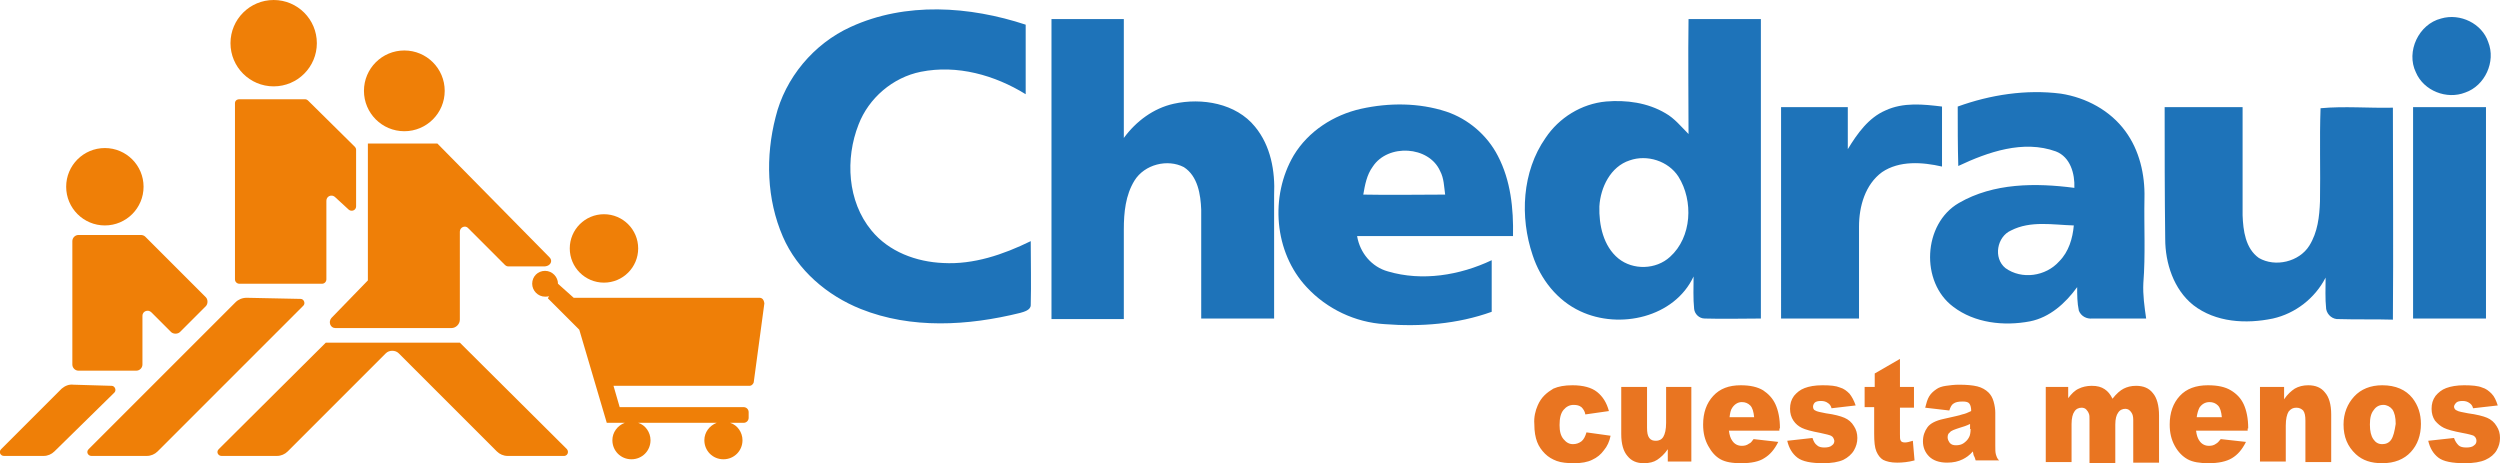<?xml version="1.0" encoding="UTF-8"?> <svg xmlns="http://www.w3.org/2000/svg" version="1.1" id="Capa_1" x="0" y="0" viewBox="0 0 445.8 82.6" style="enable-background:new 0 0 445.8 82.6" xml:space="preserve"><style>.st0{fill:#1e73b9}.st1{fill:#ef7f07}</style><path class="st0" d="M151.7 4.8c9.8-4.5 21.2-3.7 31.2-.4v12.4c-5.5-3.4-12.2-5.3-18.7-4-5 1-9.3 4.7-11.1 9.4-2.4 6.1-2 13.7 2.3 18.9 3.1 3.8 8 5.6 12.8 5.8 5.4.3 10.7-1.5 15.6-3.9 0 3.8.1 7.6 0 11.4 0 .9-1.2 1.2-1.9 1.4-9.3 2.3-19.4 2.9-28.4-.7-6-2.4-11.3-6.9-13.9-12.9-2.9-6.7-3.1-14.3-1.3-21.3 1.7-7 6.8-13.1 13.4-16.1zm283.6-1.5c3.4-1 7.3.9 8.4 4.2 1.4 3.5-.6 7.8-4.1 9-3.3 1.3-7.4-.3-8.8-3.6-1.8-3.7.5-8.6 4.5-9.6zm-247.8.1h12.9v21.2c2.2-3 5.3-5.3 8.9-6.1 5-1.1 11.1-.1 14.5 4.1 2.8 3.4 3.6 7.9 3.4 12.2v22h-13V37.4c-.1-2.7-.6-6-3.1-7.6-2.9-1.5-7-.5-8.8 2.4-1.6 2.6-1.9 5.7-1.9 8.7v16h-12.9V3.4zm113.6 0H314v53.4c-3.3 0-6.7.1-10 0-1 0-1.8-.8-1.9-1.7-.2-1.9-.1-3.9-.1-5.8-3.4 7.3-13.2 9.5-20.2 6.2-4.1-1.9-7.1-5.7-8.5-10-2.3-6.8-1.9-14.9 2.3-20.9 2.4-3.6 6.4-6.1 10.8-6.5 3.6-.3 7.4.2 10.6 2.1 1.6.9 2.8 2.4 4.1 3.7 0-6.8-.1-13.6 0-20.5zm-10.5 25.2c-3.4 1.1-5.2 4.8-5.4 8.2-.1 3.3.7 7.1 3.4 9.3 2.6 2.1 6.7 2 9.2-.3 3.9-3.5 4.2-10 1.5-14.3-1.8-2.8-5.6-4-8.7-2.9zm58.5-9.6c5.8-2.1 12.2-3.1 18.4-2.3 4.5.7 8.8 3 11.5 6.7 2.5 3.4 3.5 7.7 3.4 11.9-.1 5.1.2 10.1-.2 15.2-.1 2.1.2 4.2.5 6.3h-9.6c-1 .1-2-.4-2.4-1.4-.3-1.4-.3-2.8-.3-4.2-2.1 2.9-4.9 5.4-8.4 6.1-4.7.9-9.9.3-13.7-2.6-5.9-4.4-5.4-14.8 1-18.5 6.2-3.6 13.7-3.6 20.6-2.7.1-2.5-.7-5.5-3.3-6.5-5.8-2.1-12.1.1-17.4 2.6-.1-3.5-.1-7.1-.1-10.6zm9.5 22.1c-2.5 1.1-3.2 4.9-1 6.7 2.9 2.1 7.2 1.5 9.6-1.2 1.7-1.7 2.4-4.1 2.6-6.4-3.7-.1-7.7-.9-11.2.9z"></path><path class="st0" d="M242.7 19.4c5-1.1 10.3-1.1 15.2.5 3.9 1.3 7.3 4.2 9.2 7.9 2.3 4.4 2.8 9.4 2.7 14.3H242c.5 3 2.6 5.5 5.5 6.3 6.1 1.8 12.8.7 18.5-2v9.2c-6.1 2.2-12.7 2.7-19.1 2.2-5.2-.3-10.3-2.7-13.9-6.6-5.8-6.2-6.6-16.2-2.3-23.5 2.6-4.3 7.1-7.2 12-8.3zm2.1 10.3c-1.1 1.5-1.4 3.3-1.7 5 4.9.1 9.7 0 14.6 0-.2-1.4-.2-2.9-.9-4.2-2-4.5-9.3-4.9-12-.8zm91.4-10c3.2-1.5 6.8-1.1 10.1-.7v10.7c-3.5-.8-7.6-1.1-10.7 1-3 2.2-4.1 6.1-4.1 9.7v16.4h-13.9V19.1h11.9v7.5c1.7-2.8 3.7-5.6 6.7-6.9zm49.8-.6h13.9v19.3c.1 2.7.5 5.9 2.9 7.6 2.9 1.7 7.2.7 9-2.2 1.5-2.4 1.8-5.2 1.9-7.9.1-5.5-.1-11.1.1-16.6 4.2-.4 8.6 0 12.9-.1 0 12.6.1 25.2 0 37.8-3.2-.1-6.4 0-9.6-.1-1.1.1-2.1-.7-2.3-1.8-.2-1.9-.1-3.7-.1-5.6-1.9 3.7-5.4 6.4-9.4 7.3-4.8 1-10.2.7-14.2-2.4-3.5-2.8-5-7.5-5-11.8-.1-8-.1-15.7-.1-23.5zm44.3 0h13v37.7h-13V19.1z"></path><circle class="st1" cx="18.7" cy="33.3" r="6.9"></circle><circle class="st1" cx="48.8" cy="7.7" r="7.7"></circle><circle class="st1" cx="72.1" cy="16.2" r="7.2"></circle><circle class="st1" cx="107.7" cy="44.3" r="6.1"></circle><path class="st1" d="M14 41.9h11.1c.3 0 .6.1.8.3L36.7 53c.4.4.4 1.2 0 1.6l-4.6 4.6c-.4.4-1.2.4-1.6 0L27 55.7c-.6-.6-1.6-.2-1.6.6V65c0 .6-.5 1.1-1.1 1.1H14c-.6 0-1.1-.5-1.1-1.1V43c0-.6.5-1.1 1.1-1.1zm-3 27.4L.2 80.1c-.5.5-.1 1.2.5 1.2h7.1c.7 0 1.4-.3 1.9-.8L20.4 70c.4-.4.1-1.2-.5-1.2l-6.8-.2c-.8-.1-1.5.2-2.1.7zm31-15.4L15.8 80.1c-.5.5-.1 1.2.5 1.2h9.9c.7 0 1.4-.3 1.9-.8l26-26c.4-.4.1-1.2-.5-1.2l-9.6-.2c-.8 0-1.5.3-2 .8zm59.1 26.2L82 61.1H58.1L39 80.1c-.5.5-.1 1.2.5 1.2h9.9c.7 0 1.4-.3 1.9-.8L68.8 63c.6-.6 1.7-.6 2.3 0l17.5 17.5c.5.5 1.2.8 1.9.8h9.9c.8.1 1.1-.7.7-1.2zM42.7 17.7h11.7c.2 0 .4.1.5.2l8.4 8.3c.1.1.2.3.2.5v10.1c0 .7-.8 1-1.3.6l-2.5-2.3c-.6-.5-1.5-.1-1.5.7v14c0 .4-.3.8-.8.8H42.7c-.4 0-.8-.3-.8-.8V18.4c0-.4.3-.7.8-.7z"></path><path class="st1" d="M98 45.9 78 25.6H65.6V50l-6.5 6.7c-.6.7-.2 1.8.7 1.8h20.7c.8 0 1.5-.7 1.5-1.5V41.3c0-.8 1-1.2 1.5-.6l6.5 6.5c.2.2.4.3.6.3h6.6c1-.1 1.4-1 .8-1.6z"></path><path class="st1" d="M135.4 53.1h-33.1l-2.8-2.5c0-1.2-1-2.3-2.3-2.3s-2.3 1-2.3 2.3c0 1.2 1 2.3 2.3 2.3.2 0 .5 0 .7-.1l-.2.4 5.6 5.6 4.9 16.6h3.2c-1.3.5-2.2 1.7-2.2 3.1 0 1.9 1.5 3.4 3.4 3.4s3.4-1.5 3.4-3.4c0-1.4-.9-2.7-2.2-3.1h14c-1.3.5-2.2 1.7-2.2 3.1 0 1.9 1.5 3.4 3.4 3.4s3.4-1.5 3.4-3.4c0-1.4-.9-2.7-2.2-3.1h2.4c.5 0 .9-.4.9-.9v-1c0-.5-.4-.9-.9-.9h-22.1l-1.1-3.8h24.3c.3 0 .6-.3.7-.6l1.9-14.1c-.1-.7-.4-1-.9-1z"></path><path d="M441.1 77.7c-.2-.1-.9-.3-2-.5-1.6-.3-2.7-.6-3.3-.9-.6-.3-1.1-.7-1.6-1.3-.4-.6-.6-1.3-.6-2.1 0-.9.2-1.6.7-2.3.5-.6 1.1-1.1 1.9-1.4.8-.3 1.9-.5 3.2-.5 1.4 0 2.5.1 3.2.4.7.2 1.2.6 1.7 1.1.5.5.8 1.2 1.1 2.1l-4.4.5c-.1-.4-.3-.7-.6-.9-.4-.3-.8-.4-1.3-.4s-.9.1-1.1.3c-.2.2-.4.5-.4.7 0 .3.2.6.5.7.3.2 1 .3 2 .5 1.5.2 2.7.5 3.4.8.7.3 1.3.8 1.7 1.5.4.6.6 1.3.6 2.1s-.2 1.5-.6 2.2c-.4.7-1.1 1.3-2 1.7-.9.4-2.1.6-3.7.6-2.2 0-3.8-.3-4.7-1s-1.5-1.7-1.8-3l4.6-.5c.2.6.5 1 .8 1.3s.8.4 1.4.4c.6 0 1.1-.1 1.4-.4.3-.2.4-.5.4-.8 0-.4-.2-.7-.5-.9zM403 69h4.3v2.2c.6-.9 1.3-1.5 1.9-1.9.7-.4 1.5-.6 2.4-.6 1.3 0 2.3.4 3 1.3.7.8 1.1 2.1 1.1 3.9v8.5h-4.6V75c0-.8-.1-1.4-.4-1.8-.3-.3-.7-.5-1.2-.5-.6 0-1 .2-1.4.7-.3.5-.5 1.3-.5 2.5v6.4H403V69zm-38.5 0h4.3v2c.6-.8 1.2-1.4 1.9-1.7.6-.3 1.4-.5 2.3-.5 1 0 1.7.2 2.3.6.6.4 1 .9 1.4 1.7.7-.9 1.4-1.5 2-1.8.6-.3 1.3-.5 2.2-.5 1.3 0 2.3.4 3 1.3.7.8 1.1 2.2 1.1 4v8.4h-4.6v-7.6c0-.6-.1-1-.3-1.3-.3-.5-.7-.7-1.1-.7-.5 0-1 .2-1.3.7-.3.4-.5 1.1-.5 2.1v6.9h-4.6V75c0-.6 0-1-.1-1.2-.1-.3-.3-.6-.5-.8-.2-.2-.5-.3-.8-.3-.5 0-1 .2-1.3.7-.3.4-.5 1.2-.5 2.2v6.8h-4.6V69zm-31.9 0h1.7v-2.4l4.5-2.6v5h2.5v3.7h-2.5v4.7c0 .6 0 .9.1 1.1.1.3.4.4.8.4.3 0 .8-.1 1.4-.3l.3 3.5c-1.1.3-2.2.4-3.1.4-1.1 0-1.9-.2-2.5-.5-.5-.3-.9-.8-1.2-1.5-.3-.7-.4-1.7-.4-3.2v-4.7h-1.7V69zm-6.1 8.7c-.2-.1-.9-.3-1.9-.5-1.6-.3-2.7-.6-3.3-.9-.6-.3-1.1-.7-1.5-1.3-.4-.6-.6-1.3-.6-2.1 0-.9.2-1.6.7-2.3.5-.6 1.1-1.1 1.9-1.4.8-.3 1.8-.5 3.2-.5 1.4 0 2.4.1 3.1.4.7.2 1.2.6 1.7 1.1.4.5.8 1.2 1.1 2.1l-4.3.5c-.1-.4-.3-.7-.6-.9-.4-.3-.8-.4-1.3-.4s-.9.1-1.1.3c-.2.2-.3.5-.3.7 0 .3.1.6.4.7.3.2.9.3 1.9.5 1.5.2 2.6.5 3.3.8.7.3 1.3.8 1.7 1.5.4.6.6 1.3.6 2.1s-.2 1.5-.6 2.2c-.4.7-1.1 1.3-1.9 1.7-.9.4-2.1.6-3.6.6-2.1 0-3.7-.3-4.6-1-.9-.7-1.5-1.7-1.8-3l4.5-.5c.2.6.4 1 .8 1.3.3.3.8.4 1.3.4.6 0 1.1-.1 1.4-.4.3-.2.4-.5.4-.8-.1-.4-.2-.7-.6-.9zM289.2 69h4.5v7.3c0 .8.1 1.4.4 1.8.3.4.7.5 1.2.5s1-.2 1.3-.7c.3-.5.5-1.3.5-2.5V69h4.5v13.3h-4.2v-2.2c-.6.9-1.3 1.5-1.9 1.9-.6.4-1.4.6-2.4.6-1.2 0-2.2-.4-2.9-1.3-.7-.8-1.1-2.1-1.1-3.9V69zm-15 3.3c.3-.7.7-1.3 1.2-1.8s1.1-.9 1.6-1.2c.9-.4 2-.6 3.4-.6 1.9 0 3.4.4 4.4 1.2 1 .8 1.7 1.9 2.1 3.4l-4.2.6c-.1-.6-.4-1-.7-1.3-.4-.3-.8-.4-1.4-.4-.7 0-1.3.3-1.8.9-.5.6-.7 1.5-.7 2.7 0 1.1.2 1.9.7 2.5.5.6 1 .9 1.7.9.6 0 1.1-.2 1.5-.5.4-.3.7-.9.9-1.6l4.3.6c-.2 1-.6 1.9-1.2 2.6-.5.7-1.2 1.3-2.1 1.7-.8.4-1.9.6-3.2.6-1.2 0-2.3-.1-3.1-.4-.8-.3-1.5-.7-2.1-1.3-.6-.6-1.1-1.3-1.4-2.1-.3-.8-.5-1.8-.5-3.2-.1-1.2.2-2.4.6-3.3zm126.7 4.1c0-1.8-.3-3.2-.8-4.3-.5-1.1-1.3-1.9-2.3-2.5-1-.6-2.3-.9-4.1-.9-2.1 0-3.8.6-5 1.9-1.2 1.3-1.8 3-1.8 5.1 0 1.5.3 2.7.9 3.8.6 1.1 1.4 1.9 2.3 2.4.9.5 2.2.7 3.7.7 1.8 0 3.2-.3 4.2-.9 1-.6 1.8-1.5 2.5-2.9l-4.5-.5c-.3.4-.6.7-.8.8-.4.3-.8.4-1.3.4-.7 0-1.3-.3-1.7-.9-.3-.4-.5-1-.6-1.8h9.2v-.4zm-9.2-1.9c.1-.8.3-1.4.5-1.8.4-.6 1-1 1.8-1 .6 0 1.1.2 1.5.6.4.4.6 1.1.7 2.1h-4.5zm-74.3 1.9c0-1.8-.3-3.2-.8-4.3-.5-1.1-1.3-1.9-2.2-2.5-1-.6-2.3-.9-4-.9-2.1 0-3.7.6-4.9 1.9-1.2 1.3-1.8 3-1.8 5.1 0 1.5.3 2.7.9 3.8.6 1.1 1.3 1.9 2.2 2.4.9.5 2.1.7 3.7.7 1.8 0 3.2-.3 4.1-.9 1-.6 1.8-1.5 2.5-2.9l-4.4-.5c-.3.4-.5.7-.8.8-.4.3-.8.4-1.3.4-.7 0-1.3-.3-1.7-.9-.3-.4-.5-1-.6-1.8h9v-.4zm-9-1.9c.1-.8.2-1.4.5-1.8.4-.6 1-1 1.7-1 .6 0 1.1.2 1.5.6.4.4.6 1.1.7 2.1h-4.4zM430.2 71c-1.2-1.5-3-2.3-5.4-2.3-2.1 0-3.8.7-5 2-1.2 1.3-1.9 3-1.9 5 0 2.2.7 3.9 2.2 5.3 1.2 1.1 2.7 1.6 4.7 1.6 2.2 0 3.9-.7 5.1-2 1.2-1.3 1.8-3 1.8-5 0-1.8-.5-3.3-1.5-4.6zm-3.8 7.4c-.4.6-1 .8-1.6.8-.7 0-1.2-.3-1.6-.9-.4-.6-.6-1.4-.6-2.6 0-1.2.2-2 .7-2.6.4-.6 1-.9 1.7-.9.6 0 1.2.3 1.6.8.4.6.6 1.4.6 2.6-.2 1.3-.4 2.2-.8 2.8zM355.9 81c-.1-.4-.1-.8-.1-1.5v-5.9c0-.6-.1-1.3-.3-2-.2-.7-.5-1.2-.9-1.6-.5-.5-1.2-.9-2-1.1-.8-.2-1.9-.3-3.3-.3-.8 0-1.6.1-2.3.2-.7.1-1.3.3-1.7.6-.6.4-1 .8-1.3 1.3-.3.5-.5 1.2-.7 2l4.3.5c.2-.6.4-1 .7-1.2.4-.3.9-.4 1.7-.4.6 0 1 .1 1.2.4.2.3.3.7.3 1.3-.6.3-1.1.5-1.6.6-.5.2-1.6.4-3.3.8-1.4.3-2.4.8-2.9 1.5s-.8 1.5-.8 2.5c0 1.1.4 2 1.1 2.7.7.7 1.8 1.1 3.2 1.1 1.1 0 2-.2 2.8-.6.6-.3 1.2-.7 1.8-1.4.1.4.1.7.2.8.1.2.2.4.3.8h4.2c-.4-.3-.5-.8-.6-1.1zm-4.5-4.5c0 .6-.1 1.2-.3 1.5-.2.4-.5.7-.9 1-.4.3-.9.4-1.4.4-.5 0-.8-.1-1.1-.4-.2-.3-.4-.6-.4-1s.1-.7.4-.9c.2-.3.8-.5 1.7-.8.7-.2 1.3-.4 1.9-.7v.9z" style="fill:#e97521"></path></svg> 